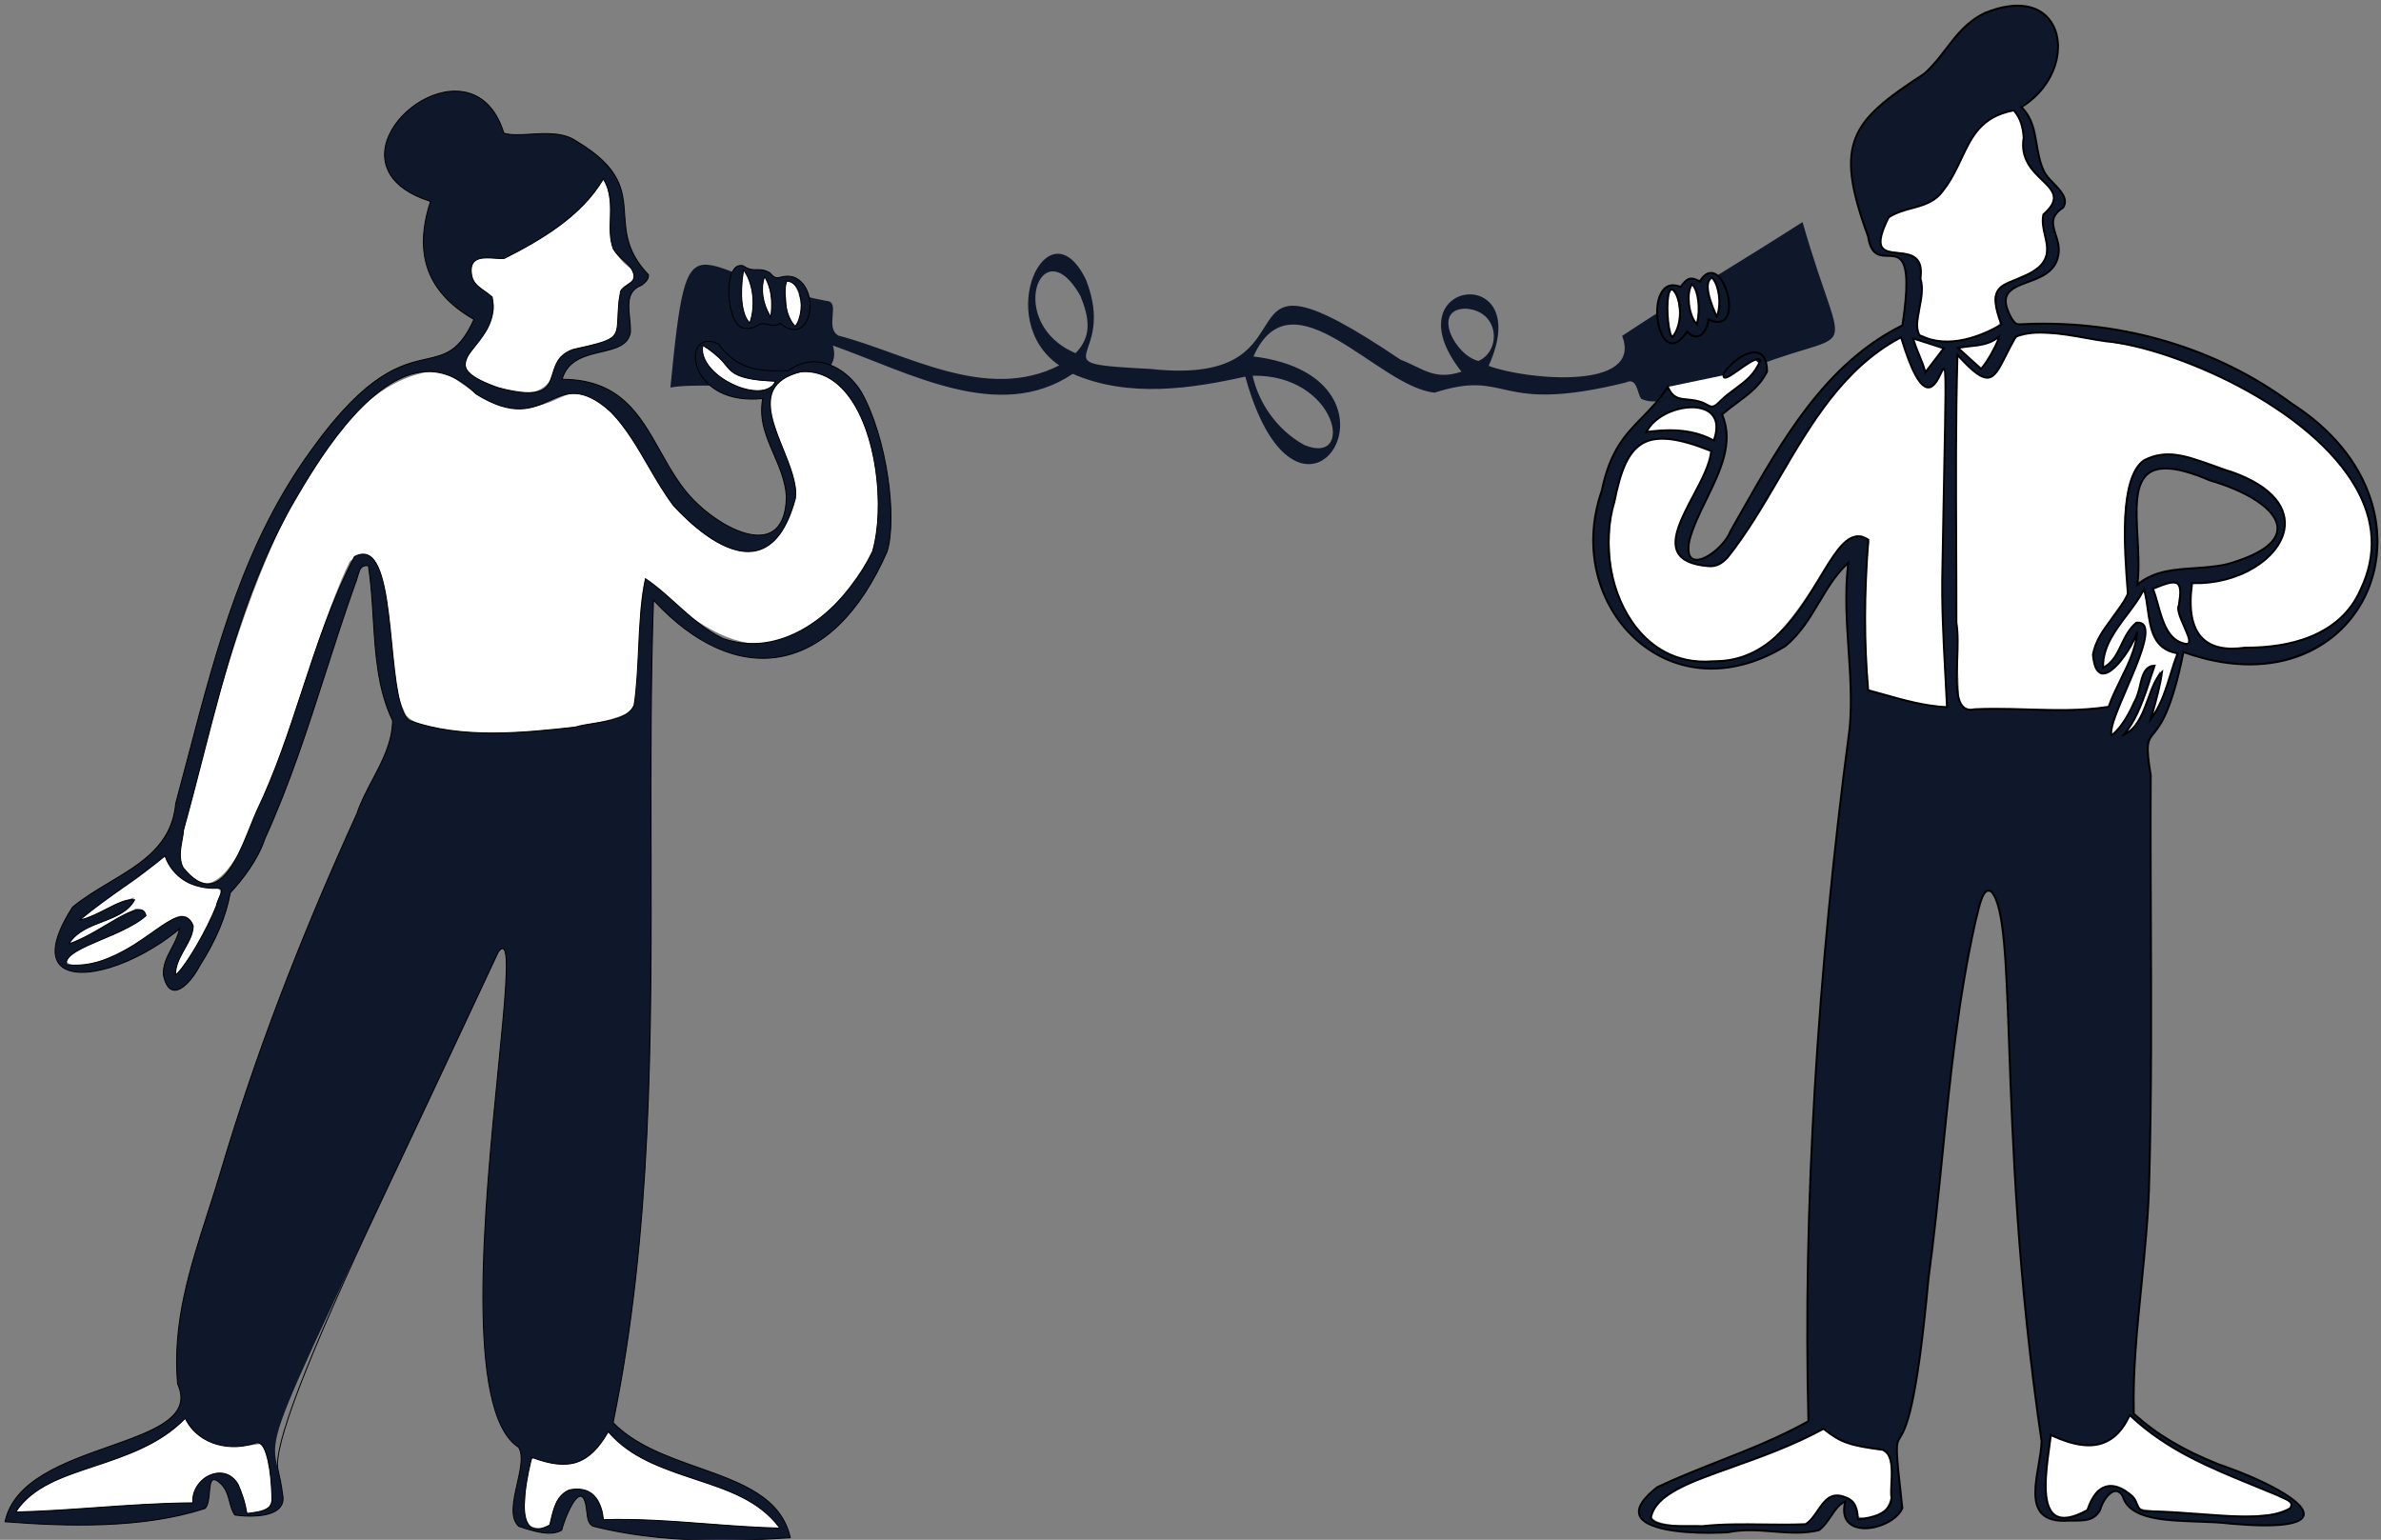 <svg clip-rule="evenodd" fill-rule="evenodd" stroke-linejoin="round" stroke-miterlimit="2" viewBox="0 0 2893 1871" xmlns="http://www.w3.org/2000/svg" xmlns:xlink="http://www.w3.org/1999/xlink"><rect x="0" y="0" width="2893" height="1871" fill="#808080" stroke="none"/><clipPath id="a"><path clip-rule="evenodd" d="m-100.161-165.873h3165.97v2402.24h-3165.97z"/></clipPath><g transform="matrix(.914 0 0 .779 91.508 129.163)"><path d="m-100.161-165.873h3165.97v2402.24h-3165.97z" fill="none"/><g clip-path="url(#a)" fill-rule="nonzero"><path d="m590.296 136.479c172.39 21.264 47.218 221.728-8.249 20.466-53.455 11.979-117.857 22.149-174.693-2.811-74.477 50.255-164.618-.863-242.776-28.732 16.161 57.3-127.029 34.655-164.577 42.685 18.44-189.297 19.24-113.943 157.934-88.049 15.226.851-2.296 26.773 12.196 35.266 68.409 17.664 149.117 68.181 223.529 30.264-67.447-46.486-11.323-165.986 27.058-87.126 32.822 83.925-53.464 84.569 65.325 90.72 184.154 20.176 50.024-146.893 253.251-9.377 22.588 8.598 34.058 21.466 61.595 12.133-73.445-93.697 76.122-112.817 27.533-5.902 36.484 13.912 156.885 25.942 135.173-30.422 60.435-40.252 121.045-75.873 182.655-115.594 45.17 158.115 61.62 98.258-70.13 155.714-32.88 6.431-68.71 35.183-93.137 23.801-4.157-4.767-3.855-22.402-15.52-16.624-134.008 33.244-116.248-14.536-193.658 10.318-57.295-5.291-144.099-125.023-183.509-36.731zm-.791 19.558c6.03 27.401 24.486 54.986 52.163 70.297 52.445 22.068 33.383-71.93-52.163-70.297zm-179.272-22.914c16.445-16.941 14.309-34.715 4.911-58.11-39.61-70.542-76.691 27.972-4.911 58.11zm394.208-45.187c-33.762.974-9.973 47.624 13.709 53.102 23.739-10.574 21.108-51.78-13.709-53.102z" fill="#0f172a" transform="matrix(1.313 0 0 1.536 791.074 180.545)"/><g transform="matrix(1.312 0 0 1.54 -94.201 -24.415)"><path d="m649.436 494.317c-12.5 40.66 1.672 134.235-21.207 137.613-60.559 23.664-216.354 27.773-223.305-3.959-21.709-40.205-6.812-192.557-55.077-151.082-50.976 103.622-110.37 397.675-168.764 310.091-7.036-16.96.374-33.735 4.032-53.42 36.257-144.748 112.634-445.479 259.186-450.283 21.693 14.291 45.145 36.364 75.472 38.577 56.334-.703 51.268-44.471 106.232 16.683 20.691 27.568 32.88 57.208 54.76 85.091 55.354 59.497 108.556 61.192 121.336-19.364-7.124-44.929-60.413-110.512 12.031-120.307 70.015 6.889 80.625 140.757 63.985 186.799-78.822 126.448-142.901 104.469-228.68 23.56z" fill="#fff"/><path d="m606.799 89.357c16.551 28.199-5.984 68.732 28.192 91.039 2.089 2.94 3.921 7.639 1.832 11.946-28.258 15.533-4.036 43.282-22.952 59.453-16.129 9.38-41.168 4.334-53.401 21.786-8.678 46.404-47.374 33.293-78.471 19.561-47.824-16.937 40.748-62.612 5.379-89.334-6.186-3.009-12.892-9.421-14.615-19.025-.335-23.276 18.899-13.093 33.777-14.877 38.093-19.529 77.063-41.712 100.26-80.548zm4.99 1268.853c50.809 55.95 141.599 46.57 173.897 97.72-59.15-1.33-117.931-10.41-178.875-8.52 1.17-23.84-28.771-44.23-45.429-20.97-7.299 6.54-3.022 27.35-14.051 30.38-7.96-1.28-20.138-1.03-21.531-13.23 3.791-15.09.088-69.09 16.462-57.12 34.387 12.58 51.105 1.73 69.528-28.25zm-428.601-13.52c13.465 29.53 48.566 30.93 78.144 25.6 5.723 14.3 16.172 56.17 4.94 65.94-5.7 1.83-21.971 11.11-21.748-1.42-3.429-10.81-4.994-26.54-18.028-33.08-19.733-6.49-35.176 7.54-35.544 28.59-57.434.09-120.019 7.96-179.493 9.29 39.424-53.66 126.314-44.02 171.73-94.92zm-117.748-480.701c11.614-24.388 59.208-19.476 65.835-46.962-17.75 6.795-33.153 16.038-54.849 22.843 21.506-21.134 53.162-34.403 76.433-57.432 5.633-5.184 8.286-14.538 12.828-.472 25.673 45.905 66.338 6.301 49.035 43.745-9.474 24.124-29.991 59.994-41.441 70.139-1.82-16.837 18.765-32.178 17.264-52.399-12.318-20.821-30.043 6.383-45.285 13.85-22.741 12.812-69.201 39.882-82.51 24.629 7.999-17.065 45.452-22.224 62.246-34.476 8.976-3.212 28.768-18.167 8.005-19.034-21.044 13.267-44.057 25.257-67.56 35.569zm642.127-605.941c34.996 24.713 26.398 35.488 73.7 36.27-14.349 26.308-80.879-7.739-73.7-36.27zm93.606-19.382c-11.146-9.449-7.744-23.347-10.356-38.705 4.288-25.207 27.779 24.223 10.356 38.705zm-52.281-57.21c9.006 11.212 13.027 37.237 6.242 53.921-7.783-7.923-10.614-27.483-6.242-53.921zm21.365 6.857c7.491 12.922 8.105 26.751 6.265 41.011-7.025-10.288-11.193-26.315-6.265-41.011z" fill="#fff"/><path d="m368.78 481.159c-10.502-1.42-9.239 8.849-13.716 19.049-30.339 84.818-52.873 173.299-91.227 257.43-6.554 19.998-21.21 39.829-35.012 54.791-5.074 27.254-16.052 50.26-31.073 74.054-9.501 18.115-30.228 40.189-36.729 9.111-.832-17.573 12.197-28.238 16.437-46.598-66.597 55.229-167.009 69.294-108.441-22.057 39.887-32.928 99.2-45.881 104.522-104.987 34.071-125.576 59.634-251.396 137.988-358.643 98.924-137.538 130.24-56.439 164.215-131.624-48.923-27.781-61.009-68.222-44.029-119.502-125.844-40.104 39.322-181.52 74.251-69.201 17.166 5.92 52.285-6.869 73.68 8.308 80.744 48.021 23.35 83.485 72.865 135.23.258 4.065-1.796 6.545-6.891 10.558-19.794 7.459-11.011 27.975-11.338 47.447-4.584 28.877-58.699 10.405-69.287 47.818 86.563.263 89.346 78.686 134.266 123.382 32.765 32.489 91.675 59.803 93.04-4.415-2.203-36.407-31.035-62.191-23.96-99.49-78.587 7.905-83.199-72.799-45.102-55.474 19.165 26.368 41.266 28.145 71.065 27.31 26.051-19.828 57.825-4.511 73.854 21.57 25.525 45.328 36.823 126.602 26.164 161.516-55.432 126.513-152.078 140.9-236.696 49.246-9.559 276.551 15.155 560.352-40.916 833.092 52.822 54.09 163.367 44.9 179.541 116.56-64.484 4.28-133.466 5.01-200.112-11.69-4.442-2.91-5.198-6.62-6.101-14.93-3.632-36.72-21.009 1.64-25.453 19.03-11.789 6.77-29.756.52-43.364-3.9-17.528-15.71 10.84-62.34-.269-80.13-87.352-55.77 15.839-548.99-20.469-501.894-265.648 568.334-228.999 466.124-218.571 550.294 4.418 22.68-31.194 22.99-48.581 20.17-6.526-9.48-4.553-23.72-15.228-32.65-14.837-12.9-6.826 17.85-14.824 26.04-62.652 20.55-137.646 18.53-202.669 13.49 17.971-84.27 205.642-72.36 174.822-139.74-6.61-75.73 22.145-142.62 43.421-214.01 37.634-126.642 84.031-244.183 138.228-363.406 11.116-32.643 35.609-59.343 36.211-94.309-22.838-47.286-16.363-103.866-24.511-156.844zm280.656 13.158c25.883 17.079 47.294 45.432 78.276 60.468 65.282 23.096 125.477-33.167 151.854-88.054 17.122-58.872-3.148-187.294-73.017-181.987-68.884 18.125.246 86.318-5.165 128.381-23.834 88.664-83.11 50.594-123.574 7.028-23.238-31.088-36.236-65.978-62.896-94.575-59.886-53.233-62.035 28.516-137.133-18.405-73.482-73.64-150.651 51.381-183.193 106.9-60.525 103.883-81.117 220.14-113.159 334.79-.385 10.024-6.852 26.162-.353 38.115 39.783 49.542 60.333-25.562 74.327-56.874 40.586-84.217 55.543-174.054 99.195-258.074 47.128-25.651 29.222 147.968 55.839 165.975 51.57 18.636 112.966 12.654 167.782 6.65 18.617-5.781 50.382-3.961 59.781-21.734 6.276-44.033 2.781-84.036 11.437-128.604zm-42.637-404.96c-21.615 37.084-61.887 61.177-100.259 80.543-11.823 1.33-38.468-7.874-32.843 18.507 2.352 9.899 12.8 13.563 20.486 20.629 10.559 52.832-70.499 64.471 5.435 91.685 78.054 20.722 38.555-25.421 76.68-38.629 58.625-12.843 39.721-11.502 47.975-58.89 3.488-7.01 14.485-7.245 13.617-16.424-2.605-11.875-13.87-14.611-20.928-26.399-8.622-22.299 4.173-47.876-10.162-71.022zm4.99 1268.853c-19.67 34.57-41.503 39.69-77.553 26-5.012 20.76-20.905 89.68 18.234 68.61 3.239-12.21 5.271-29.89 20.253-35.66 21.503-4.11 31.837 8.69 34.085 30.25 57.967-2.02 118.603 7.1 178.877 8.52-40.256-55.02-128.558-44.09-173.897-97.72zm-428.601-13.52c-53.147 54.1-140.781 45.46-171.73 94.92 59.282-1.4 118.661-8.9 179.491-9.29-2.368-23.88 31.028-43.33 45.683-18.87 3.517 8.2 7.395 18.15 8.887 29.8 6.617-1.46 23.084-1.34 25.537-11.69-.023-13.24-2.011-63.15-16.249-60.06-24.574 9.02-57.913 3.01-71.62-24.81zm-117.748-480.701c28.286-7.809 74.233-49.709 77.94-28.263-24.027 21.383-84.911 32.965-80.427 49.555 66.986 7.75 113.88-76.189 128.36-39.144-.756 17.451-18.06 30.316-18.031 49.713 10.836-9.226 32.126-46.352 41.441-70.139 1.369-8.371 10.404-18.474.897-17.855-23.204 1.035-45.392-10.378-52.919-32.79-22.822 19.338-59.319 42.302-86.274 64.804 17.272-2.543 41.599-22.834 55.456-20.259-12.715 23.672-51.653 20.246-66.443 44.379zm642.127-605.941c-6.076 30.731 62.349 62.295 73.7 36.27-61.463-2.824-38.316-17.056-73.7-36.27z" fill="#0f172a"/><path d="m725.801 1468.78c-41.758 0-86.008-3.38-129.786-14.35l-.153-.06c-4.566-2.99-5.397-6.77-6.323-15.3-1.193-12.07-3.746-14.77-5.678-14.92-.064 0-.127-.01-.191-.01-6.149 0-15.501 21.9-18.603 34.03l-.052.21-.184.1c-11.55 6.63-28.575 1.09-42.257-3.36l-1.69-.6c-9.707-8.7-5.693-26.49-1.813-43.7 3.299-14.62 6.415-28.44 1.513-36.44-55.308-35.55-34.526-244.73-20.776-383.182 6.605-66.507 11.823-119.038 5.228-121.656-.969-.381-2.389.604-4.125 2.844-49.905 106.767-88.71 188.954-119.888 254.994-74.159 157.06-108.614 246.86-103.366 269.38 1.502 6.45 3.371 14.47 4.749 25.59 1.075 5.52-.123 10.13-3.567 13.69-9.56 9.86-34.001 8.92-45.59 7.05l-.211-.04-.121-.17c-2.723-3.97-3.959-8.61-5.267-13.53-1.814-6.81-3.69-13.86-9.87-19.03-2.806-2.44-4.908-3.4-6.26-2.86-2.338.95-2.821 6.33-3.334 12.03-.566 6.29-1.208 13.42-4.552 16.84l-.085.09-.116.04c-63.896 20.95-141.978 18.23-202.864 13.5l-.569-.04.119-.56c9.035-42.36 60.493-60.51 105.895-76.52 32.358-11.41 62.922-22.19 70.486-40.01 2.897-6.83 2.399-14.32-1.524-22.89l-.043-.17c-5.366-61.49 12.221-116.16 30.84-174.03 4.214-13.1 8.572-26.65 12.6-40.16 34.745-116.921 78.676-232.418 138.253-363.475 4.095-12.033 10.099-23.422 15.903-34.437 10.208-19.365 19.85-37.66 20.261-59.555-15.256-31.658-17.475-68.157-19.621-103.459-1.065-17.505-2.166-35.602-4.824-53.046-6.835-.764-8.118 3.744-10.031 10.507-.722 2.55-1.539 5.441-2.791 8.293-10.386 29.038-20.045 59.091-29.386 88.155-18.007 56.029-36.627 113.966-61.844 169.281-7.062 21.559-22.912 41.695-35.002 54.816-4.558 24.37-14.158 47.228-31.115 74.088-6.713 12.804-17.981 26.062-26.832 24.828-5.117-.713-8.754-6.056-10.809-15.881-.496-10.35 3.676-18.266 8.094-26.647 3.021-5.734 6.141-11.651 7.986-18.709-43.935 35.922-100.535 53.476-119.347 36.833-7.993-7.071-12.517-23.309 11.331-60.504l.103-.116c11.481-9.478 24.7-17.384 37.484-25.031 32.443-19.404 63.087-37.733 66.857-79.616 4.424-16.335 8.757-32.843 12.947-48.807 29.244-111.411 56.865-216.642 125.135-310.086 56.138-78.051 90.786-85.882 116.084-91.601 19.336-4.371 33.329-7.532 47.891-39.52-23.798-13.604-39.459-30.754-46.556-50.982-6.824-19.451-5.971-42.463 2.538-68.406-43.494-14.031-47.634-38.599-46.216-52.026 2.996-28.389 34.577-57.084 66.257-60.205 15.224-1.497 42.605 2.016 55.244 42.315 6.656 2.206 16.187 1.636 26.269 1.033 16.023-.958 34.186-2.043 47.299 7.259 45.791 27.231 47.337 50.392 48.974 74.912 1.247 18.676 2.536 37.989 23.963 60.381l.126.132.012.182c.278 4.376-2.062 7.028-7.08 10.982l-.133.075c-14.524 5.474-13.299 17.979-11.88 32.46.465 4.753.946 9.668.865 14.528-2.22 14.018-15.786 17.199-30.149 20.567-15.596 3.657-33.251 7.798-38.972 26.746 58.329.444 78.283 35.907 99.4 73.443 9.866 17.535 20.067 35.667 34.553 50.081 22.332 22.144 55.183 40.418 74.751 32.506 11.149-4.507 17.016-16.813 17.436-36.577-.947-15.635-6.933-29.498-12.721-42.904-7.772-18.002-15.119-35.014-11.352-56.013-3.59.341-6.998.5-10.224.5-37.549.002-51.04-21.539-54.457-28.646-5.051-10.507-4.697-21.394.881-27.093 4.426-4.52 11.356-4.965 19.517-1.253l.12.055.077.106c19.196 26.41 41.325 27.918 70.487 27.108 10.157-7.681 21.905-10.549 33.99-8.291 15.539 2.901 30.666 14.151 40.464 30.094 26.423 46.923 36.496 128.249 26.217 161.924-27.452 62.664-65.468 99.703-109.958 107.17-20.681 3.469-42.1.324-63.664-9.352-21.522-9.658-42.746-25.632-63.095-47.488-2.804 81.979-2.607 166.024-2.419 247.321.45 193.168.918 392.895-38.412 584.375 22.251 22.67 54.707 34.16 86.1 45.26 43.192 15.29 83.99 29.73 93.385 71.35l.129.57-.583.04c-22.225 1.48-45.924 2.65-70.48 2.65zm-129.461-15.3c69.14 17.32 139.498 15.65 199.289 11.7-9.519-40.65-49.886-54.94-92.611-70.06-31.587-11.18-64.249-22.74-86.667-45.69l-.186-.19.053-.26c39.36-191.46 38.896-391.238 38.445-584.439-.189-81.705-.387-166.192 2.461-248.571l.042-1.215.825.894c41.148 44.569 84.958 64.426 126.685 57.423 44.141-7.408 81.896-44.246 109.187-106.53 10.204-33.437.158-114.365-26.142-161.071-9.644-15.689-24.521-26.768-39.786-29.618-11.854-2.214-23.375.624-33.33 8.201l-.128.098-.161.004c-29.499.825-51.905-.658-71.405-27.408-7.698-3.467-14.183-3.079-18.269 1.097-5.285 5.398-5.563 15.831-.694 25.959 3.657 7.606 19.101 32.07 64.342 27.519l.666-.067-.125.658c-3.983 20.999 3.375 38.042 11.166 56.085 5.822 13.486 11.843 27.43 12.802 43.281-.429 20.241-6.505 32.852-18.06 37.523-19.973 8.08-53.268-10.35-75.83-32.723-14.585-14.512-24.821-32.706-34.72-50.3-21.052-37.417-40.936-72.76-99.197-72.937l-.658-.002.179-.634c5.677-20.056 23.854-24.319 39.891-28.08 14.636-3.433 27.275-6.396 29.384-19.68.075-4.733-.403-9.619-.867-14.345-1.396-14.248-2.715-27.706 12.45-33.465 4.721-3.725 6.826-6.074 6.65-9.905-21.556-22.598-22.854-42.054-24.109-60.872-1.619-24.25-3.148-47.156-48.521-74.141-12.858-9.12-30.834-8.044-46.694-7.098-10.306.615-20.039 1.197-26.893-1.167l-.239-.083-.075-.242c-12.395-39.848-39.32-43.329-54.269-41.859-31.256 3.079-62.409 31.35-65.361 59.314-2.401 22.747 13.938 40.902 46.007 51.122l.481.154-.159.48c-17.637 53.263-3.31 92.158 43.801 118.91l.396.225-.188.415c-14.834 32.828-29.068 36.045-48.77 40.499-25.143 5.683-59.576 13.466-115.495 91.212-68.159 93.294-95.758 198.437-124.977 309.753-4.191 15.966-8.524 32.476-12.935 48.729-3.801 42.304-34.657 60.759-67.325 80.298-12.729 7.613-25.891 15.486-37.3 24.894-18.538 28.936-22.503 49.387-11.468 59.149 8.811 7.795 27.127 8.059 50.252.726 23.143-7.34 48.277-21.387 68.958-38.538l1.14-.945-.333 1.443c-1.81 7.834-5.178 14.226-8.436 20.407-4.352 8.257-8.462 16.057-7.989 26.055 1.95 9.29 5.304 14.369 9.958 15.017 7.979 1.108 19.043-11.399 25.829-24.337 16.939-26.835 26.501-49.621 31.024-73.913l.026-.142.098-.106c9.852-10.681 27.487-31.977 34.903-54.608 25.213-55.313 43.824-113.222 61.823-169.224 9.343-29.071 19.004-59.133 29.408-88.219 1.237-2.821 2.045-5.676 2.757-8.196 1.938-6.853 3.46-12.269 11.498-11.18l.37.05.057.37c2.708 17.605 3.817 35.858 4.892 53.511 2.144 35.244 4.359 71.688 19.575 103.192l.052.107-.002.119c-.382 22.187-10.095 40.614-20.378 60.123-5.787 10.98-11.771 22.334-15.859 34.338-59.576 131.06-103.491 246.515-138.223 363.386-4.031 13.53-8.391 27.08-12.606 40.19-18.578 57.75-36.127 112.3-30.804 173.55 4.014 8.81 4.504 16.54 1.5 23.62-7.736 18.23-37.088 28.58-71.075 40.56-44.951 15.85-95.874 33.81-105.126 75.23 60.673 4.68 138.276 7.33 201.783-13.46 3.023-3.21 3.642-10.09 4.188-16.15.564-6.28 1.052-11.69 3.957-12.86 1.774-.72 4.09.24 7.282 3.02 6.415 5.36 8.332 12.57 10.187 19.54 1.266 4.75 2.463 9.25 5.005 13.03 11.492 1.83 35.284 2.73 44.499-6.79 3.204-3.3 4.313-7.62 3.299-12.83-1.377-11.11-3.239-19.1-4.735-25.52-5.301-22.75 29.178-112.76 103.436-270.04 31.184-66.05 69.992-148.245 119.909-255.038l.058-.093c2.113-2.741 3.855-3.787 5.318-3.207 6.973 2.768 3.217 43.971-4.601 122.685-13.733 138.283-34.488 347.253 20.416 382.303l.154.16c5.204 8.33 2.032 22.39-1.326 37.28-3.808 16.88-7.743 34.33 1.427 42.67l1.41.45c13.42 4.37 30.102 9.8 41.267 3.56 3.228-12.47 12.789-35.07 19.786-34.57 3.412.26 5.569 5.43 6.597 15.81.902 8.33 1.642 11.76 5.807 14.52zm-56.505 3.79c-2.665 0-4.949-.73-6.842-2.19-9.167-7.07-8.912-30.95.756-70.98l.134-.56.53.2c37.327 14.18 58.182 7.19 76.941-25.77l.354-.62.462.54c22.145 26.19 54.985 37.06 86.745 47.56 32.726 10.83 66.565 22.02 87.173 50.19l.6.82-1.015-.03c-24.841-.58-50.076-2.5-74.481-4.36-34.564-2.63-70.312-5.35-104.366-4.16l-.467.02-.048-.46c-1.312-12.58-5.278-21.41-11.792-26.25-5.477-4.07-12.779-5.27-21.703-3.56-12.598 4.85-15.904 18.79-18.561 30-.441 1.86-.857 3.61-1.303 5.29l-.056.21-.19.1c-4.962 2.67-9.265 4.01-12.872 4.01zm-5.246-72.39c-9.438 39.28-9.771 62.63-.985 69.41 4.082 3.14 10.284 2.54 18.438-1.81.421-1.6.819-3.28 1.24-5.06 2.711-11.43 6.086-25.65 19.261-30.73 9.295-1.78 16.863-.52 22.573 3.72 6.666 4.96 10.749 13.86 12.14 26.48 33.984-1.15 69.579 1.56 104.013 4.18 24.057 1.83 48.922 3.72 73.406 4.34-20.446-27.3-52.332-37.85-86.072-49.01-31.672-10.48-64.415-21.31-86.733-47.32-18.887 32.82-39.934 39.84-77.28 25.8zm-289.497 56.98-.069-.54c-1.45-11.33-5.111-20.96-8.852-29.67-5.666-9.46-15.119-13.13-25.262-9.78-10.457 3.46-20.833 14.59-19.463 28.4l.055.55h-.549c-32.969.21-65.957 2.54-97.859 4.8-26.782 1.89-54.476 3.85-81.623 4.49l-.928.02.492-.78c15.851-25.33 46.803-35.63 79.573-46.52 32.554-10.82 66.216-22.02 92.224-48.49l.493-.5.312.63c13.718 27.84 46.817 33.43 70.999 24.56 1.971-.44 3.768.02 5.394 1.33 11.31 9.1 11.524 57.16 11.528 59.2l-.014.11c-2.064 8.71-13.613 10.29-21.256 11.33-1.834.25-3.417.46-4.661.74zm-26.906-42.21c7.618 0 14.372 4.02 18.874 11.54 3.74 8.71 7.373 18.25 8.885 29.46 1.185-.23 2.602-.42 4.208-.64 7.794-1.06 18.461-2.52 20.404-10.51-.036-17.15-2.411-51.32-11.155-58.36-1.398-1.13-2.865-1.5-4.489-1.15-24.343 8.93-57.699 3.37-71.859-24.45-26.106 26.29-59.667 37.45-92.13 48.24-32.251 10.72-62.731 20.85-78.54 45.31 26.824-.67 54.178-2.6 80.639-4.47 31.743-2.24 64.562-4.56 97.382-4.8-1.101-14.07 9.504-25.36 20.192-28.9 2.588-.85 5.135-1.27 7.59-1.27zm-45.403-502.72-.002-1.08c-.016-10.286 4.775-18.75 9.409-26.935 4.233-7.479 8.233-14.544 8.618-22.695-1.914-4.848-4.436-7.684-7.705-8.668-7.723-2.325-19.118 5.702-33.551 15.862-21.825 15.364-51.718 36.404-86.658 32.363l-.337-.039-.088-.327c-2.639-9.76 15.56-17.514 36.631-26.492 15.601-6.647 33.27-14.176 43.736-23.38-.474-2.43-1.529-3.993-3.222-4.772-6.497-2.991-21.386 5.865-37.154 15.236-12.798 7.606-26.03 15.471-36.889 18.468l-1.222.337.662-1.081c7.449-12.154 20.979-17.411 34.062-22.496 13.167-5.117 25.617-9.955 32.025-21.238-7.445-.954-17.75 4.326-28.635 9.906-8.932 4.58-18.168 9.315-25.966 10.464l-1.756.259 1.362-1.137c13.717-11.451 29.867-22.996 45.485-34.161 15.213-10.875 29.582-21.146 40.786-30.641l.563-.477.234.699c6.993 20.821 27.57 33.554 52.423 32.45 2.213-.143 3.626.274 4.329 1.276 1.269 1.81-.152 5.051-1.797 8.804-1.156 2.639-2.468 5.631-2.913 8.354l-.027.102c-9.047 23.101-30.439 60.849-41.583 70.337l-.822.7zm7.462-60.778c1.099 0 2.147.143 3.146.443 3.605 1.085 6.35 4.147 8.387 9.359l.038.099-.005.105c-.365 8.436-4.438 15.631-8.751 23.25-4.396 7.766-8.937 15.786-9.261 25.307 11.24-10.498 31.645-46.708 40.438-69.138.474-2.833 1.802-5.865 2.975-8.542 1.46-3.333 2.84-6.479 1.894-7.829-.479-.684-1.641-.971-3.455-.852-25.039 1.12-45.827-11.593-53.187-32.436-11.151 9.389-25.313 19.512-40.292 30.22-15.052 10.759-30.597 21.872-43.964 32.901 7.239-1.538 15.646-5.849 23.8-10.029 11.382-5.836 22.136-11.346 29.966-9.892l.673.125-.324.603c-6.475 12.053-19.304 17.039-32.887 22.317-12.517 4.864-25.447 9.889-32.857 20.972 10.487-3.205 23.129-10.718 35.37-17.994 16.696-9.923 31.115-18.494 38.084-15.285 2.048.943 3.339 2.889 3.84 5.782l.047.274-.208.185c-10.561 9.398-28.442 17.018-44.22 23.74-20.389 8.687-38.03 16.205-36.137 24.983 34.407 3.825 64.001-17.006 85.621-32.227 12.867-9.058 23.36-16.445 31.269-16.445zm26.045-32.215c-8.125 0-16.724-5.586-25.604-16.646-4.751-8.723-2.838-19.245-1.149-28.528.66-3.627 1.283-7.054 1.393-9.919l.019-.116c6.913-24.734 13.392-49.929 19.657-74.293 22.641-88.045 46.052-179.087 93.552-260.613 19.563-33.377 71.529-122.035 128.262-129.283 19.689-2.517 38.422 4.968 55.676 22.241 37.359 23.324 56.746 14.51 73.85 6.73 17.061-7.758 33.174-15.087 63.303 11.696 15.582 16.711 26.707 35.89 37.466 54.438 7.767 13.389 15.798 27.234 25.498 40.212 18.68 20.106 54.489 52.813 84.106 45.471 17.43-4.32 30.412-21.927 38.585-52.33 1.875-14.611-5.537-32.852-12.705-50.493-8.72-21.462-17.737-43.655-9.834-59.457 4.42-8.835 13.598-14.979 28.06-18.785 18.404-1.408 34.35 6.117 47.517 22.341 14.426 17.774 24.892 45.704 29.468 78.644 4.126 29.69 2.869 60.205-3.36 81.625-14.374 29.926-36.792 56.704-61.536 73.544-29.741 20.242-61.198 25.373-90.965 14.841-18.369-8.911-33.349-22.436-47.835-35.515-10.057-9.08-19.566-17.667-29.926-24.592-4.673 24.42-5.743 47.896-6.778 70.606-.843 18.487-1.714 37.603-4.512 57.236l-.053.163c-6.744 12.751-25.023 15.627-41.151 18.165-6.926 1.089-13.467 2.119-18.924 3.813-51.218 5.619-114.841 12.588-168.1-6.657l-.11-.056c-11.219-7.59-14.591-41.603-18.162-77.612-3.974-40.083-8.084-81.53-23.163-89.511-4.008-2.12-8.542-1.761-13.861 1.1-22.943 44.197-38.197 90.757-52.949 135.784-13.252 40.447-26.954 82.271-46.168 122.141-1.902 4.257-3.953 9.395-6.124 14.833-9.928 24.867-22.282 55.816-40.844 58.59-.858.128-1.725.192-2.595.193zm-24.364-54.997c-.118 2.924-.744 6.362-1.405 10.001-1.659 9.121-3.539 19.458.994 27.797 9.544 11.874 18.719 17.284 27.223 16.017 17.993-2.689 30.749-34.642 40.063-57.972 2.175-5.448 4.229-10.594 6.146-14.884 19.191-39.822 32.884-81.614 46.125-122.031 14.779-45.112 30.062-91.759 53.083-136.07l.07-.136.134-.073c5.617-3.056 10.644-3.453 14.941-1.178 15.554 8.231 19.69 49.951 23.69 90.296 3.542 35.715 6.886 69.452 17.677 76.848 53.028 19.141 116.496 12.188 167.497 6.602 5.433-1.696 12.009-2.731 18.972-3.826 16.638-2.618 33.841-5.324 40.382-17.568 2.781-19.555 3.65-38.617 4.49-57.053 1.047-22.975 2.13-46.732 6.938-71.488l.143-.734.624.412c10.665 7.037 20.382 15.811 30.669 25.099 14.435 13.032 29.36 26.508 47.55 35.336 9.997 3.536 20.002 5.172 29.86 5.173 50.434.004 97.2-42.791 121.325-92.994 12.849-44.204 4.498-121.763-25.953-159.283-12.949-15.955-28.624-23.353-46.575-21.989-14.078 3.713-23.047 9.688-27.33 18.25-7.701 15.397 1.229 37.377 9.866 58.633 7.217 17.761 14.679 36.126 12.757 51.063-8.287 30.847-21.513 48.692-39.323 53.107-2.972.736-6.004 1.079-9.07 1.08-28.006.001-59.041-28.577-76.043-46.881-9.77-13.066-17.815-26.936-25.596-40.35-10.731-18.499-21.828-37.628-37.299-54.225-29.611-26.318-44.71-19.45-62.191-11.5-17.342 7.886-36.994 16.825-74.841-6.822l-.089-.071c-17.036-17.072-35.498-24.474-54.884-21.996-56.244 7.186-108.029 95.536-127.524 128.796-47.43 81.404-70.823 172.379-93.447 260.357-6.262 24.35-12.736 49.531-19.646 74.257zm349.42-442.453c-7.619 0-17.87-1.57-31.856-5.283-20.63-7.392-30.73-13.922-32.791-21.186-1.963-6.917 3.623-13.915 10.092-22.017 9.479-11.874 21.271-26.647 16.934-48.708-2.323-2.118-4.921-3.947-7.434-5.716-5.869-4.132-11.412-8.036-13.08-15.056-1.498-7.026-.867-12.005 1.928-15.232 4.518-5.216 13.74-4.602 21.881-4.057 3.499.234 6.807.456 9.376.179 37.263-18.811 78.264-43.064 99.973-80.308l.419-.719.438.708c8.099 13.076 7.622 26.969 7.161 40.405-.37 10.784-.72 20.969 3.043 30.7 2.971 4.948 6.709 8.268 10.325 11.478 4.685 4.159 9.108 8.088 10.624 14.995.549 5.762-3.318 8.242-7.059 10.641-2.549 1.634-5.184 3.324-6.567 6.049-2.006 11.545-2.389 20.03-2.696 26.851-.941 20.885-1.019 22.591-45.65 32.369-14.517 5.033-17.487 14.734-20.361 24.116-3.185 10.398-6.063 19.79-24.697 19.791zm-42.181-136.604c-5.405 0-10.433.783-13.271 4.062-2.575 2.974-3.134 7.67-1.708 14.357 1.578 6.64 6.971 10.438 12.68 14.458 2.583 1.819 5.254 3.7 7.655 5.908l.12.11.032.16c4.519 22.607-7.47 37.623-17.102 49.688-6.556 8.211-11.733 14.697-9.911 21.12 1.938 6.829 12.146 13.344 32.126 20.505 47.217 12.535 50.966.31 55.301-13.847 2.81-9.172 5.993-19.568 21.046-24.784 43.939-9.629 43.995-10.862 44.923-31.453.31-6.863.695-15.405 2.724-27.05l.045-.137c1.498-3.01 4.271-4.79 6.954-6.51 3.807-2.441 7.095-4.549 6.612-9.645-1.436-6.529-5.545-10.177-10.302-14.401-3.673-3.261-7.47-6.632-10.557-11.789-3.874-9.998-3.504-20.761-3.147-31.171.448-13.041.91-26.518-6.579-39.132-21.962 37.084-62.868 61.253-100.041 80.014l-.17.051c-2.669.3-6.057.074-9.644-.166-2.551-.17-5.211-.348-7.786-.348zm273.804 134.566c-4.58 0-9.762-.855-15.355-2.605-22.29-6.974-44.127-25.738-40.537-43.893l.132-.667.597.324c13.112 7.12 18.357 13.706 22.572 18.997 7.405 9.297 12.297 15.439 50.913 17.213l.726.033-.291.666c-2.84 6.512-9.597 9.931-18.756 9.931zm-55.033-45.628c-2.813 17.401 18.377 35.312 39.976 42.069 12.478 3.906 27.444 4.284 32.588-6.107-38.386-1.84-43.377-8.104-50.904-17.554-4.306-5.406-9.177-11.521-21.659-18.409z"/><path d="m785.759 235.584c-7.512 6.294-15.844-3.676-23.962 2.826-3.788 2.28-10.227 3.722-15.553 1.033-15.196-7.346-18.224-67.091 2.247-62.066 11.341 7.931 15.318.231 27.202 7.23 8.278 10.402 9.634.376 24.197 4.32 28.427 11.493 17.578 72.662-14.131 46.656zm15.414 3.082c8.967-9.841 9.723-44.699-8.828-45.864-2.962 11.991-2.296 34.24 8.828 45.864zm-52.281-57.21c-4.372 26.438-1.541 45.998 6.242 53.921 5.509-14.637 5.072-38.159-6.242-53.921zm21.365 6.857c-4.581 11.783-1.966 28.272 6.265 41.011 1.84-14.261 1.226-28.089-6.265-41.011z" fill="#0f172a"/><path d="m800.204 242.462c-3.774 0-8.591-1.516-14.446-6.234-3.81 2.961-7.834 2.07-11.733 1.208-4.115-.911-8.001-1.77-11.915 1.364-4.169 2.515-10.724 3.8-16.091 1.089-11.381-5.501-15.826-37.826-10.015-53.97 2.624-7.287 6.984-10.409 12.605-9.027l.167.076c5.71 3.992 9.467 3.929 13.457 3.869 3.848-.063 7.829-.125 13.713 3.341l.138.119c4.454 5.598 6.716 5.04 10.466 4.112 3.106-.767 6.973-1.723 13.471.038 11.781 4.759 16.381 17.434 16.777 27.714.442 11.502-3.893 21.532-10.787 24.958-1.535.763-3.472 1.343-5.807 1.343zm-14.448-7.527.32.263c7.308 5.993 14.049 7.729 19.489 5.025 6.549-3.254 10.661-12.909 10.232-24.024-.384-9.968-4.813-22.246-16.096-26.807-6.19-1.673-9.919-.753-12.913-.013-3.836.949-6.611 1.633-11.43-4.387-5.599-3.276-9.417-3.215-13.11-3.156-3.951.062-8.035.128-13.968-3.995-6.32-1.495-9.654 3.744-11.336 8.417-5.608 15.579-1.197 47.555 9.517 52.734 5.033 2.543 11.199 1.323 15.077-1.011 4.232-3.397 8.538-2.443 12.701-1.522 3.946.873 7.672 1.696 11.197-1.258l.318-.266zm15.426 4.463-.37-.387c-11.182-11.686-11.966-34.127-8.951-46.33l.1-.405.417.026c5.837.367 10.316 4.005 12.953 10.521 4.529 11.19 2.652 29.11-3.788 36.179l-.36.396zm-8.45-46.065c-2.809 11.926-2.012 33.2 8.427 44.586 5.314-6.433 7.85-23.343 3.245-34.72-1.695-4.19-5.091-9.256-11.672-9.867zm-37.406 42.953-.549-.559c-8.236-8.384-10.621-28.703-6.379-54.353l.196-1.189.703.979c11.408 15.895 11.763 39.885 6.304 54.389zm-6.138-53.528c-3.825 24.175-1.688 43.324 5.756 51.684 4.964-14.016 4.571-36.36-5.756-51.684zm27.655 47.985-.741-1.147c-8.376-12.965-10.912-29.628-6.311-41.464l.377-.97.521.9c6.596 11.378 8.547 24.124 6.328 41.326l-.175 1.354zm-6.489-41.244c-3.847 11.113-1.545 26.214 5.844 38.367 1.854-15.803.037-27.736-5.844-38.367z"/></g><g transform="matrix(1.306 0 0 1.533 2016.54 -158.487)"><g fill="#fff"><path d="m610.583 588.51c58.336 1.769 124.31-43.153 78.824-92.088-35.677-23.157-94.223-49.119-128.054-32.636-32.405 28.975-14.119 106.818-16.975 138.574-67.294 79.606-19.033 108.952 10.376 35.698.953 19.307-15.116 38.435-21.934 59.486-4.201 5.874-2.6 16.419-11.797 18.858-24.748 1.235-51.712.43-79.144.518-29.704-4.187-71.877 11.806-68.399-14.015-5.544-116.335-3.404-229.69-1.732-346.634 50.013 55.911 34.759-3.506 66.553-21.961 33.691-.23 61.156 2.545 94.917 10.178 108.438 16.141 235.081 95.646 257.073 179.62 20.09 88.919-55.618 134.415-130.455 130.293-45.955 8.019-55.195-31.378-49.251-65.891zm-489.547-134.433c-4.163 43.139-77.622 109.351-3.286 117.133 7.319.282 12.939-1 19.909-8.768 59.71-73.824 86.953-176.065 176.706-224.064 8.65 17.546 21.324 80.504 41.072 35.028 4.241-2.284 4.241-3.715 4.249.58-3.031-.838-3.762-5.74-.009-4.296-.416 119.168-7.489 229.755 1.438 345.072-27.769-1.312-53.434-10.099-80.259-17.279-2.325-47.884-7.399-99.617 1.097-150.912-30.147-41.568-75.109 127.996-149.116 120.203-118.334 16.567-136.296-130.09-94.599-208.545 10.482-27.258 65.845-13.967 82.799-4.152zm308.086-346.576c12.127 13.405 8.775 30.188 12.182 49.31 3.852 17.672 25.942 23.784 30.097 41.703-.191 7.676-13.809 10.782-13.582 20.726 3.352 17.119 11.6 40.321-8.424 51.883-76.324 27.943-15.253 39.942-39.699 57.829-19.856 11.793-40.537 15.49-63.944 12.212-16.331-8.917-16.911-7.329-15.338-12.128 9.298 10.644 5.274 8.46-1.573 4.8 6.398-23.121 6.104-35.158 5.237-55.291 7.246-50.347-69.071-.375-29.811-64.803 18.593-7.15 42.914-8.502 55.641-28.195 23.3-34.368 23.744-69.577 69.213-78.045zm-193.682 1341.459c27.087 27.08 50.404 9.34 66.481 27.48 8.524 33.73 2.478 72.84-31.931 61.45-.464-9.95-3.141-17.59-17.017-20.68-19.792-5.29-21.639 23.18-38.753 29.61-44.649-4.96-232.635 21.1-118.389-40.92 48.84-17.68 91.994-33.69 139.61-56.94zm231.332 6.37c34.218 16.08 63.529 16.67 80.31-20.39 64.573 65.98 195.659 80.87 157.128 99.65-47.789 5.25-100.255 3.79-147.907-4.7-5.629-16.67-27.97-30.91-42.32-17.92-6.752 6.77-5.866 20.23-16.755 25.34-53.753 16.27-31.859-52.06-30.455-81.98z"/><path d="m595.904 660.01c-8.938 22.299-12.228 46.798-27.267 66.562 1.5-12.666 14.671-37.007 8.937-48.354-9.919 19.626-13.893 51.142-36.057 64.288 12.238-17.72 31.421-53.736 27.795-71.057-16.651 18.259-16.781 54.962-40.593 71.947-3.974-22.46 60.308-124.524 22.356-112.597-11.706 11.928-13.334 33.816-31.08 43.862-1.871-29.756 28.236-53.232 41.57-79.978 6.519 20.589 1.183 60.458 34.339 65.326zm-472.211-216.566c-20.977-11.467-43.556-11.907-68.546-8.707 15.512-30.477 85.221-39.959 68.546 8.707z"/><path d="m570.633 594.262c9.812-3.657 35.323-16.238 26.726 7.974-2.475 19.372 4.326 28.745 11.181 47.019-25.166 5.939-30.54-35.941-37.907-54.993zm-174.841-223.726-23.422-21.24c14.547-3.193 29.528-.946 41.814-11.702-1.458 7.182-12.451 26.589-18.392 32.941zm-69.086-31 31.044 10.108-18.671 24.469c-3.269-12.55-9.335-22.647-12.373-34.577zm-245.292-1.181c-4.933-10.18-5.735-25.195-4.622-36.897 6.719-38.002 20.271 29.754 4.622 36.897zm40.481-60.77c7.388 7.891 10.093 28.012 4.789 39.792-2.688-5.056-15.687-36.808-4.789-39.792zm-20.232 6.759c6.403 6.473 8.698 25.75 4.848 40.709-8.523-8.357-11.342-32.032-4.848-40.709zm-25.312 121.301.569-16.769 63.613-13.267-1.251-2.531 19.512-18.784 16.354 16.242-48.705 42.212z"/></g><path d="m260.579 567.932c-26.414 23.862-35.094 60.894-64.082 84.645-117.929 72.857-227.504-40.58-186.859-157.803 13.133-63.064 42.356-67.196 67.282-105.898 7.193 16.387 16.285 10.331 32.6 15.007 10.882 3.033 10.756 10.036 21.107-.816 14.602-14.413 32.437-20.151 40.382-41.193-5.257-8.397-42.31 30.991-36.81 12.744 13.049-18.81 43.629-35.036 43.722-1.388-9.809 20.154-28.878 28.954-45.76 43.72 18.364 42.832-22.563 86.556-33.318 128.275-7.584 38.918 33.819 11.36 41.833-9.44 45.981-80.411 90.574-167.632 175.071-209.512 17.577-115.674-27.657-41.392-34.911-90.431-35.186-95.935-17.468-117.156 57.207-165.668 23.01-20.518 31.933-47.284 61.592-61.727 82.768-34.01 98.732 57.319 37.212 95.732 18.426 18.49 12.071 42.523 23.045 65.592 5.539 11.658 27.92 23.427 19.374 36.646-22.33 14.563-.285 28.74-5.052 49.43-7.653 36.994-73.463 17.555-47.139 63.735 3.677 5.256 3.935 6.265 14.317 5.338 96.017-3.869 192.404 22.945 270.401 80.809 167.512 107.158 74.341 319.412-110 252.903-23.726 117.454-44.363 59.462-33.318 125.24-.815 135.357 2.225 271.588-1.434 408.548-1.46 80.92-17.896 165.09-15.791 241.27 25.664 23.15 53.451 38.26 85.872 51.27 85.161 29.09 138.005 71.47 12.774 60.51-38.953-5.02-100.107 3.51-109.641-27.37-7.071-13.7-19.478-.41-23.482 13.79-6.695 11.37-16.744 10.46-31.03 10.48-53.819 4.14-29.263-48.51-28.327-80.57-46.178-313.56-23.277-528.294-51.014-559.221-9.29-6.888-13.101 18.572-16.451 30.794-27.167 121.937-30.974 239.957-47.765 363.267-23.066 250.98-41.869 95.73-26.553 233.19-10.141 22.53-68.145 33.81-58.085-6.86-11.489 4.7-15.459 20.91-26.867 29.17-29.883 7.42-60.874-4.46-92.4 2.1-37.499 2.4-130.142-.46-72.135-45.84 51.389-24.26 103.968-39.24 153.922-67.14-5.892-224.31 11.169-473.332 41.935-704.716 5.276-56.425-8.275-110.48-1.421-168.609zm350.004 20.578c-6.288 44.182 6.83 72.535 53.897 65.709 46.905.24 97.795-12.716 117.971-59.892 63.723-134.494-167.755-243.776-260.068-251.935-29.108-4.075-66.286-14.711-91.255-4.598-22.437 38.973-20.748 61.242-59.382 18.477-2.622 89.85-.961 180.921-1.1 272.438 5.603 33.609-10.788 94.895 18.932 88.164 46.455-2.151 90.329 4.628 136.1-2.541 8.451-24.756 26.995-49.25 29.075-76.275-4.848 17.082-40.515 70.695-45.086 23.48 4.164-24.382 24.865-38.955 35.565-62.173-3.145-40.9-9.53-116.994 16.115-135.577 29.785-15.994 58.418 2.938 89.186 11.521 104.984 37.052 39.739 116.159-39.951 113.2zm-489.547-134.433c-69.067-27.677-86.247-8.958-98.454 51.413-21.62 71.925 17.162 169.744 100.57 162.551 100.519 1.355 114.96-151.957 157.871-123.625-4.006 51.261-4.71 100.694-.167 153.067 26.825 7.179 52.49 15.966 80.259 17.279-2.113-46.667-5.915-93.663-4.643-142.588 6.631-383.197 6.667-71.648-42.107-233.796-87.937 46.282-118.132 150.771-176.698 224.066-5.186 5.558-10.982 9.761-19.915 8.766-74.822-6.581.465-77.3 3.284-117.133zm308.086-346.576c-48.798 9.255-46.738 49.058-71.617 81.062-14.053 20.085-36.375 15.409-55.815 27.762-31.756 63.13 39.182 12.235 32.386 62.218 6.006 20.013-8.917 43.472-1.045 57.689 26.574 13.73 58.549 3.782 83.517-10.768-19.266-50.098 10.983-36.365 38.146-58.37 18.214-17.097.415-34.058 4.522-53.639 34.914-30.396-27.69-33.406-20.036-78.185-.779-9.842-2.51-18.879-10.059-27.769zm-193.682 1341.459c-80.709 43.85-168.727 51.45-175.788 90.7 5.606 11.24 38.44 7.5 52.124 8.41 35.397-3.85 69.204-.47 105.317-2.02 13.888-8.12 17.888-36.18 39.771-27.68 10.562 3.49 12.955 10.9 13.582 22.83 11.95-1.56 32.222-4.23 34.288-21.34-2.491-12.04 5.712-42.22-8.613-49.43-35.388-4.63-43.264-7.73-60.682-21.47zm231.332 6.37c-4.228 35.96-20.109 108.08 37.265 76.38 8.617-26.26 24.92-32.31 45.626-14.19 7.458 7.41 2.6 15.98 17.329 15.34 62.106 1.37 115.994 13.14 143.453-3.03 4.23-7.51-2.754-7.97-12.863-13.21-54.128-22.71-107.289-40.5-150.5-81.68-17.256 38.37-47.568 35.54-80.31 20.39zm88.058-865.227c25.521-21.31 58.753-13.35 91.451-20.861 92.383-26.184 43.192-67.895-17.381-85.156-104.967-45.288-66.147 45.237-74.07 106.017zm41.074 69.907c-33.524-5.731-26.902-41.355-34.339-65.326-12.234 25.515-42.672 48.194-41.57 79.978 18.087-9.341 17.22-31.533 33.723-45.801 33.083-3.969-31.754 99.256-24.999 114.536 9.686-7.368 17.711-21.809 23.258-34.261 7.691-10.776 4.24-35.911 20.393-36.583-8.022 22.553-14.51 49.984-30.853 69.953 22.774-10.216 23.442-49.346 38.402-63.471-1.755 13.977-6.976 32.467-11.282 47.536 15.039-19.764 18.329-44.263 27.267-66.562zm-472.211-216.566c17.419-47.486-52.987-39.83-68.546-8.707 24.99-3.2 47.569-2.76 68.546 8.707zm446.94 150.818c7.678 17.915 9.278 52.068 33.53 56.09 12.05.994-11.742-30.149-7.119-39.12 5.48-29.665-4.208-25.794-26.411-16.969zm-174.841-223.726c5.941-6.353 16.934-25.759 18.392-32.941-12.286 10.755-27.267 8.508-41.814 11.702l23.422 21.24zm-69.086-31c3.037 11.93 9.104 22.027 12.373 34.577l18.671-24.469z" fill="#0f172a"/><path d="m118.656 1555.83c-29.042 0-65.802-3.8-71.382-18.45-3.017-7.92 3.125-17.94 18.253-29.77l.189-.12c21.169-9.99 42.85-18.53 63.817-26.8 29.662-11.68 60.327-23.77 89.516-40.01-5.544-212.59 8.964-456.117 41.959-704.271 2.514-26.891.692-53.842-1.068-79.906-1.879-27.812-3.819-56.544-.657-85.999-11.373 10.908-19.261 24.121-27.585 38.066-9.452 15.835-19.227 32.21-34.567 44.779l-.108.077c-51.22 31.644-106.552 30.703-148.013-2.522-20.759-16.636-36.313-40.579-43.796-67.417-7.982-28.63-6.787-59.396 3.458-88.981 8.72-41.813 24.574-57.984 41.358-75.106 8.657-8.831 17.609-17.962 26.049-31.066l1.008-1.565.749 1.705c4.749 10.82 10.277 11.362 18.645 12.182 3.853.377 8.219.805 13.314 2.266 3.357.936 5.703 2.239 7.588 3.287 4.216 2.342 5.794 3.221 12.521-3.831 4.87-4.808 10.072-8.648 15.104-12.362 10.067-7.432 19.584-14.456 24.858-27.956-.204-.169-.448-.281-.709-.325-3.435-.685-11.971 5.339-18.826 10.187-9.007 6.368-14.223 9.879-16.657 8.128-1.588-1.144-1.007-3.812-.432-5.719l.045-.151.091-.13c8.785-12.665 25.254-24.025 35.791-20.744 4.428 1.378 9.714 5.954 9.752 19.923v.232l-.101.208c-7.032 14.449-18.625 23.057-30.898 32.17-4.816 3.576-9.789 7.269-14.557 11.392 11.947 28.834-2.378 58.089-16.237 86.385-6.772 13.828-13.775 28.127-17.315 41.86-1.413 7.258-1.855 16.34 4.131 18.063 9.441 2.72 30.198-13.569 35.8-28.111l.065-.137c3.413-5.978 6.816-11.962 10.207-17.952 42.578-75.095 86.595-152.737 164.82-191.727 5.565-36.833 5.234-57.478-1.037-64.946-3.281-3.907-7.963-4.014-12.919-4.128-8.449-.194-18.022-.414-21.019-20.444-18.261-49.816-21.779-78.209-12.547-101.238 9.124-22.759 30.775-39.912 70.121-65.476 8.755-7.819 15.54-16.661 22.102-25.211 10.903-14.208 21.201-27.628 39.661-36.617 33.182-13.637 59.716-8.588 71.035 13.477 11.746 22.896 2.854 61.054-31.811 83.34 10.441 11.027 12.587 23.741 14.854 37.182 1.542 9.135 3.136 18.582 7.519 27.795 1.819 3.83 5.534 7.68 9.468 11.757 7.454 7.727 15.904 16.485 9.842 25.861l-.115.179-.179.116c-12.9 8.413-10.357 16.377-7.138 26.459 2.087 6.537 4.453 13.945 2.515 22.358-3.466 16.755-18.413 22.266-31.601 27.127-9.456 3.486-18.387 6.778-20.93 13.751-1.926 5.278-.196 12.52 5.286 22.137l.364.516c3.184 4.572 3.593 5.161 12.994 4.321 99.028-3.987 195.295 24.775 271.086 81.002 40.367 25.821 68.322 59.579 80.785 97.586 11.215 34.201 9.114 69.838-5.913 100.347-14.139 28.705-38.818 50.504-69.492 61.383-33.809 11.99-73.632 10.505-115.227-4.279-12.124 59.496-23.412 73.521-30.173 81.921-6.146 7.637-8.217 10.209-2.909 41.823l.014.172c-.297 49.384-.077 99.773.136 148.502.371 85.085.755 173.065-1.569 260.075-.661 36.62-4.431 74.33-8.075 110.8-4.545 45.48-8.839 88.45-7.729 129.98 23.057 20.73 49.372 36.4 85.256 50.79 44.366 15.16 90.744 38.24 87.614 53.05-2.2 10.41-27.537 13.57-75.3 9.39-10.04-1.29-21.314-1.68-33.25-2.09-34.359-1.17-69.887-2.38-77.232-25.89-1.908-3.66-4.245-5.38-6.959-5.11-5.299.54-11.863 8.97-14.632 18.79l-.102.23c-6.509 11.06-15.924 11.02-28.91 10.98-.974-.01-1.964-.01-2.979-.01-13.816 1.07-23.39-1.49-29.165-7.83-9.905-10.87-6.514-30.69-3.233-49.86 1.465-8.56 2.85-16.65 3.068-23.82-24.662-167.5-29.547-304.74-33.112-404.95-2.984-83.868-4.957-139.325-17.576-153.583-1.196-.863-2.267-1.104-3.256-.742-4.506 1.645-7.556 14.51-9.781 23.904-.618 2.606-1.202 5.068-1.772 7.152-17.592 78.959-25.557 158.079-33.26 234.609-4.215 41.87-8.573 85.16-14.479 128.53-12.327 134.14-23.512 152.52-28.887 161.35-4.498 7.39-4.767 7.83 2.337 71.59l.03.27-.112.25c-6.603 14.67-32.659 25-48.919 19.38-5.86-2.02-14.909-7.93-11.507-24.85-4.984 2.79-8.514 8.02-12.228 13.52-3.579 5.31-7.28 10.79-12.625 14.66l-.157.11-.188.05c-15.391 3.82-31.362 2.55-46.806 1.33-14.905-1.19-30.316-2.41-45.632.78l-.14.02c-5.679.36-12.445.6-19.687.6zm-51.984-46.57c-14.295 11.19-20.191 20.42-17.529 27.41 6.077 15.95 56.527 18.65 89.001 16.57 15.572-3.23 31.105-1.99 46.129-.8 15.92 1.26 30.964 2.46 45.976-1.23 4.977-3.65 8.538-8.93 11.984-14.04 4.321-6.41 8.403-12.46 14.935-15.13l1.822-.74-.473 1.91c-3.151 12.74.224 21.22 9.76 24.51 15.046 5.2 40.011-4.57 46.33-18.06-7.148-64.16-6.853-64.64-2.026-72.57 5.296-8.71 16.318-26.82 28.607-160.54 5.906-43.38 10.264-86.66 14.477-128.51 7.709-76.58 15.681-155.77 33.31-234.886.573-2.098 1.152-4.543 1.767-7.131 2.589-10.925 5.523-23.307 11.041-25.321 1.673-.612 3.43-.252 5.215 1.073l.148.136c13.163 14.677 15.042 67.467 18.154 154.929 3.564 100.18 8.446 237.38 33.104 404.81l.013.09-.002.09c-.214 7.33-1.615 15.52-3.099 24.18-3.199 18.7-6.508 38.04 2.74 48.18 5.333 5.86 14.359 8.2 27.608 7.18 1.093 0 2.09 0 3.064.01 12.745.04 21.19.07 27.115-9.88 2.639-9.24 9.231-19.39 16.32-20.11 2.493-.25 6.075.63 8.978 6.25l.066.17c6.865 22.23 41.715 23.42 75.417 24.57 11.984.41 23.304.8 33.396 2.1 61.056 5.35 72.026-2.6 73.129-7.82 2.427-11.49-33.89-32.83-86.354-50.75-36.327-14.57-62.902-30.44-86.219-51.47l-.318-.29-.012-.42c-1.154-41.8 3.159-84.97 7.727-130.67 3.641-36.43 7.405-74.1 8.065-110.65 2.324-86.98 1.94-174.95 1.569-260.018-.213-48.705-.433-99.071-.137-148.437-5.438-32.42-3.224-35.169 3.339-43.322 6.689-8.311 17.886-22.221 30-82.196l.229-1.136 1.091.394c91.436 32.99 157.965-4.211 183.335-55.715 26.686-54.177 14.845-138.434-74.213-195.405-75.482-55.994-171.277-84.616-269.822-80.652-10.186.912-11.182-.029-14.765-5.174l-.411-.59c-5.841-10.237-7.615-18.026-5.477-23.891 2.86-7.843 12.214-11.292 22.116-14.942 12.699-4.682 27.093-9.988 30.339-25.678 1.82-7.9-.358-14.724-2.466-21.322-3.188-9.983-6.199-19.416 7.769-28.623 4.985-7.977-2.156-15.378-9.713-23.211-4.05-4.198-7.875-8.163-9.835-12.287-4.502-9.464-6.119-19.051-7.684-28.321-2.275-13.481-4.424-26.215-15.166-36.994l-.887-.889 1.065-.665c34.568-21.584 43.596-59.055 32.136-81.393-10.795-21.041-36.376-25.739-68.438-12.566-17.978 8.757-28.137 21.995-38.892 36.01-6.633 8.644-13.491 17.581-22.415 25.538l-.12.092c-76.676 49.812-91.117 70.957-56.814 164.485l.051.198c2.731 18.464 10.683 18.646 19.101 18.839 5.183.119 10.542.242 14.405 4.841 6.789 8.084 7.223 28.762 1.404 67.047l-.078.515-.466.231c-77.965 38.642-121.924 116.174-164.436 191.153-3.395 5.988-6.78 11.959-10.174 17.894-5.563 14.316-26.977 32.473-38.191 29.243-4.107-1.181-8.4-5.684-5.528-20.425 3.604-13.988 10.653-28.38 17.47-42.298 13.769-28.112 28.006-57.181 15.911-85.391l-.286-.668.547-.479c4.992-4.367 10.194-8.229 15.226-11.965 12.012-8.919 23.36-17.346 30.19-31.231-.071-9.96-2.955-16.109-8.346-17.788-9.513-2.96-25.228 8.06-33.462 19.844-.853 2.907-.276 3.364-.271 3.368 1.403 1.003 9.183-4.497 14.334-8.138 7.91-5.594 16.104-11.375 20.375-10.515 1.004.202 1.779.73 2.306 1.571l.263.42-.175.464c-5.439 14.404-15.305 21.686-25.749 29.396-4.975 3.673-10.119 7.47-14.866 12.155-7.438 7.8-10.091 6.859-14.917 4.178-1.793-.997-4.024-2.236-7.161-3.11-4.928-1.413-9.198-1.831-12.966-2.2-8.319-.815-14.441-1.415-19.513-11.715-8.256 12.47-16.922 21.31-25.313 29.87-16.582 16.916-32.245 32.893-40.843 74.178l-.034.124c-19.872 57.313-3.927 119.299 39.679 154.243 40.756 32.66 95.201 33.562 145.653 2.417 15.04-12.342 24.714-28.545 34.067-44.215 8.483-14.213 17.257-28.91 29.928-40.356l1.975-1.784-.312 2.644c-3.563 30.212-1.566 59.752.364 88.32 1.766 26.143 3.593 53.176 1.06 80.266-33.019 248.333-47.517 491.967-41.931 704.597l.016.6-.528.3c-29.463 16.46-60.384 28.64-90.286 40.42-20.903 8.24-42.517 16.76-63.595 26.7zm45.126 39.81-.088-.01c-3.146-.2-7.45-.16-12.004-.12-16.193.16-36.367.35-40.948-8.83l-.148-.3.059-.32c4.4-24.46 39.347-36.86 83.59-52.57 28.677-10.18 61.18-21.71 92.705-38.84l.579-.32.518.41c17.686 13.95 25.562 16.74 60.192 21.27l.168.02.152.08c10.404 5.24 9.599 21.7 8.95 34.92-.29 5.94-.564 11.54.192 15.2l.033.16-.02.16c-2.164 17.91-22.813 20.6-35.151 22.21l-1.072.15-.057-1.08c-.611-11.67-2.849-18.63-12.896-21.94-13.439-5.22-19.716 3.95-26.36 13.67-3.677 5.37-7.479 10.93-12.593 13.92l-.215.12-.247.01c-14.71.64-29.204.45-43.224.27-21.125-.27-41.084-.53-62.028 1.75zm-6.606-2.17c2.466 0 4.671.04 6.563.16 21.035-2.28 41.954-2.01 62.185-1.75 13.911.18 28.293.36 42.859-.25 4.626-2.8 8.242-8.09 11.742-13.2 6.792-9.93 13.817-20.2 28.687-14.42 10.707 3.53 13.417 10.99 14.156 22.63 11.808-1.55 30.316-4.43 32.339-20.17-.768-3.9-.49-9.55-.197-15.53.648-13.24 1.383-28.23-7.705-32.97-34.249-4.49-42.992-7.52-60.481-21.25-31.481 17.03-63.842 28.52-92.412 38.66-43.422 15.41-77.763 27.6-82.228 50.69 4.357 7.77 24.337 7.58 38.988 7.44 1.948-.02 3.789-.04 5.504-.04zm375.248-6.31c-3.844 0-7.133-.95-9.903-2.85-14.597-10-10.009-43.58-6.322-70.56.584-4.27 1.135-8.31 1.565-11.97l.161-1.37 1.252.58c22.508 10.41 39.304 12.9 52.866 7.84 11.03-4.12 19.571-13.19 26.111-27.73l.579-1.28 1.022.97c36.946 35.21 80.806 53.09 127.24 72.03 7.51 3.06 15.276 6.23 22.958 9.45 2.27 1.18 4.329 2.09 6.147 2.9 4.345 1.93 7.483 3.33 8.356 5.96.527 1.6.16 3.43-1.156 5.76l-.132.24-.231.13c-19.556 11.52-52.771 9.03-91.23 6.15-16.857-1.27-34.289-2.57-52.753-2.98-10.134.45-11.714-3.52-13.525-8.11-.933-2.36-1.989-5.04-4.487-7.52-9.535-8.34-18.154-11.56-25.573-9.53-7.722 2.11-14.084 10.18-18.397 23.32l-.123.37-.344.19c-9.679 5.35-17.653 8.01-24.081 8.01zm-12.838-83.78c-.403 3.31-.893 6.88-1.406 10.64-3.421 25.04-8.107 59.34 5.472 68.64 6.573 4.51 17.183 2.8 31.544-5.07 4.594-13.78 11.202-21.94 19.646-24.25 8.1-2.22 17.347 1.14 27.465 10 2.842 2.82 3.979 5.7 4.984 8.25 1.718 4.35 2.855 7.23 11.644 6.84 18.583.41 36.04 1.72 52.924 2.98 37.969 2.85 70.781 5.31 89.831-5.73.904-1.67 1.189-2.96.871-3.92-.595-1.79-3.396-3.04-7.271-4.76-1.844-.82-3.933-1.75-6.182-2.92-7.6-3.18-15.361-6.35-22.866-9.41-46.191-18.83-89.846-36.64-126.849-71.47-6.623 14.12-15.584 23.37-26.65 27.51-13.838 5.17-30.756 2.84-53.156-7.33zm70.457-711.654 2.685-3.281c12.91-15.773 19.508-35.92 25.89-55.404 1.452-4.436 2.833-8.651 4.273-12.769-8.243 1.31-10.314 10.429-12.501 20.053-1.317 5.799-2.679 11.795-5.555 15.88-5.145 11.53-13.391 26.849-23.525 34.56l-1.008.767-.513-1.158c-2.842-6.428 5.438-25.681 15.024-47.974 11.222-26.095 23.94-55.672 17.774-63.919-1.282-1.714-3.396-2.398-6.465-2.088-7.239 6.357-11.051 14.327-14.738 22.037-4.543 9.499-8.834 18.471-18.946 23.694l-1.403.725-.055-1.579c-.732-21.134 12.137-38.167 24.582-54.638 6.63-8.775 12.894-17.063 17.086-25.807l1.102-2.298.755 2.434c1.968 6.344 2.978 13.592 3.953 20.603 2.733 19.628 5.559 39.924 29.6 44.033l1.22.208-.461 1.149c-2.879 7.184-5.213 14.738-7.47 22.044-4.746 15.362-9.653 31.247-19.93 44.751l-3.218 4.228 1.46-5.108c3.706-12.966 8.684-30.382 10.813-44.252-4.859 5.917-8.119 14.825-11.547 24.189-5.588 15.271-11.367 31.063-25.015 37.185l-3.868 1.736zm17.416-117.405c3 0 5.259.992 6.73 2.96 6.858 9.173-5.545 38.015-17.539 65.907-8.039 18.695-16.334 37.984-15.381 45.051 9.296-7.742 16.934-22.065 21.779-32.939l.1-.174c2.683-3.759 4.009-9.598 5.291-15.245 2.378-10.471 4.837-21.297 15.875-21.756l1.479-.062-.496 1.396c-1.623 4.564-3.157 9.246-4.78 14.203-5.922 18.081-12.029 36.728-23.199 52.102 9.964-6.963 14.919-20.503 19.729-33.647 3.985-10.89 7.75-21.176 14.169-27.237l2.025-1.913-.347 2.765c-1.579 12.573-5.939 28.748-9.687 41.977 7.832-12.131 12.092-25.918 16.227-39.302 2.15-6.962 4.371-14.149 7.075-21.063-24.366-4.809-27.247-25.493-30.033-45.506-.841-6.036-1.706-12.25-3.184-17.842-4.22 8.07-10.023 15.75-16.136 23.84-11.905 15.756-24.205 32.036-24.208 51.719 8.515-5.021 12.463-13.276 16.631-21.99 3.815-7.978 7.761-16.227 15.467-22.89l.231-.2.304-.036c.654-.079 1.28-.118 1.876-.118zm-80.017 90.962c-10.872 0-21.646-.319-32.28-.633-17.381-.514-35.351-1.047-53.467-.211-5.014 1.115-9.104.401-12.157-2.129-8.582-7.113-7.85-27.383-7.074-48.843.484-13.376.983-27.208-.819-38.023l-.014-.166c.041-27.119-.078-54.623-.192-81.221-.272-62.932-.553-128.005 1.292-191.245l.073-2.488 1.669 1.847c15.42 17.068 24.28 23.688 30.631 22.832 6.325-.851 10.622-9.368 17.126-22.259 2.83-5.609 6.038-11.968 10.018-18.879l.172-.298.319-.129c19.835-8.035 47.55-3.102 72 1.253 6.939 1.235 13.494 2.403 19.769 3.281 35.604 3.146 88.569 20.9 134.885 45.226 56.484 29.667 99.293 66.438 120.541 103.541 19.957 34.849 21.776 70.038 5.406 104.587-21.318 49.847-75.425 60.466-117.587 60.467-.408 0-.813 0-1.218-.003-19.903 2.872-34.77-.432-44.186-9.824-10.975-10.946-14.599-30.132-10.771-57.026l.127-.892.9.033c21.923.815 43.842-4.578 61.711-15.184 17.074-10.133 28.404-24.022 31.086-38.105 4.444-23.335-14.952-44.464-53.216-57.968-7.342-2.045-14.688-4.731-21.792-7.328-22.776-8.327-44.295-16.193-66.528-4.286-24.649 17.975-18.914 92.347-15.831 132.316l.199 2.594-.108.236c-4.413 9.576-10.512 17.697-16.409 25.552-8.538 11.372-16.605 22.115-19.056 36.238.78 7.917 2.953 17.394 8.865 17.927 11.428 1.065 30.777-29.48 34.25-41.717l1.959.35c-1.334 17.327-9.371 33.646-17.144 49.428-4.582 9.305-8.91 18.094-11.982 27.093l-.195.571-.597.093c-16.897 2.647-33.748 3.393-50.374 3.393zm-65.309-3.28c11.193 0 22.254.327 33.088.647 27.84.823 54.145 1.601 81.692-2.644 3.106-8.936 7.567-17.993 11.884-26.758 6.447-13.091 13.079-26.557 15.821-40.554-6.813 14.346-21.719 35.4-32.549 35.401-.244 0-.484-.011-.724-.032-5.869-.53-9.465-7.211-10.689-19.859l-.013-.133.022-.132c2.505-14.666 10.735-25.628 19.45-37.234 5.786-7.706 11.768-15.671 16.084-24.953l-.16-2.075c-3.334-43.223-8.913-115.566 16.705-134.128l.114-.071c23.046-12.377 44.99-4.355 68.221 4.138 7.068 2.584 14.377 5.256 21.707 7.3 20.863 7.361 36.084 16.696 45.301 27.766 8.234 9.888 11.442 21.121 9.278 32.483-2.789 14.646-14.464 29.026-32.03 39.451-17.949 10.654-39.896 16.146-61.902 15.493-3.531 25.768-.059 44.083 10.327 54.44 8.958 8.935 23.278 12.047 42.561 9.25l.074-.011h.074c.426.002.854.004 1.282.004 41.559 0 94.857-10.405 115.764-59.288 16.089-33.958 14.294-68.524-5.318-102.772-21.062-36.776-63.584-73.272-119.735-102.764-46.101-24.212-98.77-41.88-134.182-45.01-6.362-.889-12.934-2.06-19.893-3.299-24.05-4.282-51.292-9.133-70.58-1.496-3.872 6.748-7.015 12.977-9.792 18.481-6.79 13.458-11.275 22.348-18.646 23.34-6.913.931-15.614-5.164-30.711-21.637-1.767 62.427-1.489 126.607-1.221 188.7.114 26.574.233 54.052.192 81.15 1.82 11.001 1.318 24.899.832 38.341-.757 20.954-1.473 40.746 6.352 47.231 2.604 2.159 6.047 2.714 10.527 1.698l.175-.023c6.904-.32 13.786-.441 20.616-.441zm-47.985.379-1.096-.052c-22.513-1.064-43.162-6.878-65.024-13.034-5.046-1.421-10.264-2.89-15.446-4.277l-.677-.181-.061-.698c-4.224-48.683-4.188-97.198.119-152.637-4.294-2.706-8.361-3.579-12.418-2.659-11.77 2.662-22.502 20.468-34.93 41.085-11.376 18.874-24.27 40.266-41.605 57.086-20.188 19.586-42.404 28.919-67.889 28.596-3.012.26-5.946.384-8.791.385-34.324.002-56.568-18.078-69.469-33.952-27.251-33.532-36.596-85.885-23.254-130.272 5.988-29.634 13.361-51.25 29.81-60.131 14.679-7.924 36.259-5.434 69.975 8.078l.677.271-.052.728c-.933 13.186-9.733 29.802-18.244 45.871-11.341 21.412-23.067 43.553-15.813 56.896 4.101 7.542 13.869 11.892 29.863 13.299 8.917.991 14.45-3.476 19.096-8.452 19.631-24.572 36.433-53.301 52.681-81.084 32.306-55.239 65.712-112.358 124.283-143.185l1.074-.565.35 1.162c12.285 40.844 21.115 49.916 26.358 50.333 5.343.412 9.435-7.947 12.12-13.489 1.921-3.963 2.881-5.954 4.437-5.582 2.954.708 2.884 8.067 1.034 104.87-.497 25.974-1.114 58.299-1.801 97.969-.96 36.949.997 73.198 2.892 108.254.607 11.246 1.235 22.874 1.751 34.271zm-80.372-19.113c4.971 1.336 9.961 2.741 14.794 4.102 21.392 6.023 41.617 11.718 63.48 12.906-.506-11.037-1.113-22.274-1.701-33.154-1.896-35.095-3.855-71.385-2.894-108.405.687-39.664 1.305-71.99 1.801-97.964 1.33-69.594 1.871-97.894.488-102.484-.573.834-1.437 2.615-2.159 4.106-2.922 6.033-7.308 15.144-14.079 14.611-8.552-.682-17.638-17.234-27.763-50.586-57.405 30.693-90.451 87.2-122.417 141.857-16.284 27.844-33.123 56.637-52.895 81.381-4.813 5.16-11.01 10.228-20.807 9.135-16.69-1.467-26.977-6.157-31.422-14.333-7.768-14.286 4.215-36.909 15.802-58.788 8.255-15.586 16.786-31.693 17.958-44.351-32.722-13.032-53.586-15.464-67.596-7.901-15.764 8.512-22.923 29.685-28.821 58.857-13.183 43.87-3.983 95.484 22.867 128.525 13.664 16.814 38.052 36.159 76.636 32.832.44.006.889.009 1.325.009 55.466 0 83.755-46.944 106.529-84.728 13.185-21.875 23.6-39.154 36.2-42.003 4.771-1.08 9.497-.014 14.453 3.259l.492.325-.046.587c-4.322 55.308-4.396 103.694-.228 152.205zm322.907-45.325c-.199 0-.405-.009-.618-.026-18.791-3.113-24.352-23.108-29.258-40.75-1.636-5.886-3.182-11.445-5.109-15.942l-.404-.944.954-.379.369.929-.322-.948c13.015-5.173 21.61-8.591 26.136-4.876 3.545 2.911 4.018 9.782 1.58 22.975l-.095.276c-1.919 3.724 2.018 12.606 5.49 20.442 3.535 7.977 6.588 14.866 4.479 17.833-.666.937-1.741 1.41-3.201 1.41zm-32.752-56.559c1.796 4.433 3.26 9.696 4.804 15.247 4.745 17.065 10.124 36.409 27.575 39.302 1.471.123 1.825-.391 1.944-.559 1.449-2.04-1.806-9.384-4.678-15.865-3.794-8.562-7.717-17.414-5.508-22.029 2.198-11.964 1.909-18.615-.908-20.929-3.522-2.891-11.785.286-23.229 4.833zm-18.439-2.305.331-2.536c1.957-15.017 1.045-31.842.162-48.112-1.553-28.637-3.02-55.686 12.205-66.3 11.685-8.146 32.305-5.668 63.029 7.58 34.507 9.844 69.297 29.061 69.282 49.823-.011 14.941-17.494 27.47-51.964 37.239-11.32 2.602-22.669 3.366-33.645 4.105-21.035 1.417-40.904 2.755-57.438 16.562l-1.963 1.639zm30.123-119.655c-6.722 0-12.128 1.451-16.281 4.347-14.311 9.978-12.873 36.486-11.352 64.551.84 15.491 1.707 31.481.115 46.04 16.62-12.781 36.092-14.093 56.661-15.479 10.897-.734 22.166-1.493 33.283-4.047 32.984-9.35 50.45-21.562 50.46-35.304.014-19.731-34.089-38.283-67.893-47.916l-.122-.044c-18.797-8.11-33.663-12.148-44.872-12.148zm-459.399-27.976-1.019-.557c-22.584-12.347-47.017-11.271-67.939-8.593l-1.86.238.839-1.677c4.732-9.466 14.803-17.525 27.628-22.11 12.259-4.383 24.771-4.759 33.469-1.003 6.85 2.957 17.164 11.127 9.282 32.613l-.399 1.09zm-45.269-12.871c14.504 0 29.667 2.343 44.177 10.004 4.887-14.216 1.859-24.492-8.583-29.001-16.192-6.991-46.823 1.904-57.609 20.492 7.032-.855 14.435-1.496 22.016-1.496zm259.666-55.656-.518-1.987c-1.622-6.229-3.976-11.931-6.252-17.445-2.257-5.468-4.591-11.122-6.122-17.137l-.448-1.76 34.111 11.107-20.771 27.221zm-10.478-35.294c1.468 5.192 3.461 10.019 5.558 15.099 2.063 4.998 4.189 10.149 5.801 15.744l16.591-21.742-27.949-9.101zm67.699 30.88-25.587-23.203 1.893-.416c4.303-.944 8.668-1.421 12.889-1.883 10.297-1.125 20.022-2.188 28.481-9.594l2.229-1.95-.589 2.902c-1.545 7.606-12.889 27.273-18.643 33.425zm-21.345-22.055 21.215 19.238c5.387-6.207 13.716-20.795 16.606-28.77-8.355 6.029-17.853 7.067-27.064 8.074-3.535.387-7.173.784-10.757 1.458zm-13.479-6.125c-9.545 0-19.234-1.875-28.453-6.638l-.27-.139-.146-.265c-4.182-7.553-2.237-17.429-.178-27.884 1.976-10.034 4.019-20.409 1.14-30.002l-.063-.208.029-.215c1.121-8.246.185-14.131-2.863-17.992-4.182-5.296-11.797-6.054-19.162-6.786-7.373-.733-14.338-1.426-17.253-6.726-3.071-5.584-.85-15.444 6.989-31.029l.124-.247.233-.148c7.854-4.991 16.122-7.234 24.118-9.403 11.907-3.23 23.154-6.282 31.414-18.088 7.906-10.172 13.058-21.09 18.04-31.648 10.539-22.333 20.493-43.429 54.21-49.823l.572-.108.377.443c7.367 8.677 9.443 17.604 10.293 28.337l.01.125-.021.123c-3.538 20.699 8.065 32.011 18.304 41.991 6.769 6.598 12.614 12.296 12.411 19.494-.149 5.325-3.568 10.752-10.753 17.063-1.418 7.196.191 14.122 1.748 20.823 2.64 11.363 5.134 22.096-6.497 33.015-8.525 6.91-17.128 10.282-24.718 13.256-16.317 6.396-26.167 10.256-13.18 44.025l.306.794-.735.428c-12.89 7.511-34.073 17.43-56.026 17.43zm-27.262-8.274c29.116 14.844 63.271.059 81.546-10.458-13.229-34.894-2.123-39.245 14.622-45.808 7.454-2.921 15.903-6.233 24.133-12.9 10.736-10.082 8.369-20.27 5.863-31.056-1.63-7.014-3.314-14.267-1.69-22.011l.068-.329.254-.221c6.813-5.932 10.189-11.111 10.322-15.834.178-6.321-5.376-11.736-11.808-18.005-10.048-9.794-22.548-21.978-18.9-43.636-.833-10.393-2.728-18.517-9.44-26.631-32.252 6.325-41.499 25.926-52.199 48.601-5.028 10.656-10.229 21.675-18.239 31.981-8.646 12.359-20.233 15.503-32.5 18.831-7.771 2.108-15.806 4.288-23.337 9.014-7.314 14.598-9.571 24.059-6.898 28.918 2.407 4.378 8.863 5.02 15.698 5.699 7.418.738 15.825 1.574 20.533 7.537 3.375 4.275 4.456 10.585 3.305 19.287 2.931 10.006.854 20.553-1.155 30.755-1.961 9.959-3.815 19.374-.177 26.266z"/><path d="m96.492 332.578c-31.044 47.188-46.223-61.77-6.553-45.429 4.983-6.44 8.665-12.184 19.473-5.463 22.886-37.393 49.337 57.307 8.949 38.628-.606 9.181-9.134 25.672-21.868 12.263zm-15.078 5.777c8.644-9.574 10.408-29.676 4.316-43.127-11.924-23.624-11.099 35.511-4.316 43.127zm40.481-60.77c-9.85 5.201-.391 28.37 4.789 39.792 5.304-11.78 2.599-31.9-4.789-39.792zm-20.232 6.759c-6.494 8.677-3.675 32.352 4.848 40.709 3.85-14.958 1.554-34.236-4.848-40.709z" fill="#0f172a"/><path d="m81.495 345.54c-1.813 0-3.399-.54-4.732-1.3-10.951-6.244-15.511-34.917-7.997-50.295 4.245-8.688 11.628-11.511 20.841-8.003l.188-.244c4.528-5.895 8.813-11.469 19.293-5.374 6.804-10.499 13.411-8.975 16.793-7.081 11.11 6.223 18.284 32.248 12.185 44.201-1.949 3.82-6.962 9.316-18.854 4.338-.812 5.79-4.357 14.132-10.407 16.318-2.719.982-6.979 1.036-12.161-3.952-5.997 8.747-11.132 11.392-15.147 11.392zm.865-59.067c-6.194 0-9.774 4.211-11.797 8.35-7.004 14.334-2.837 41.962 7.19 47.679 6.622 3.778 13.391-3.612 17.904-10.474l.692-1.053.868.914c3.88 4.086 7.55 5.542 10.906 4.33 5.471-1.978 8.88-10.546 9.237-15.971l.096-1.453 1.322.611c5.92 2.738 13.762 4.461 17.504-2.872 5.609-10.993-1.197-35.843-11.381-41.546-6.287-3.523-11.433 1.982-14.639 7.22l-.525.859-.855-.532c-9.563-5.949-12.894-1.616-17.503 4.381l-1.117 1.448-.705-.291c-2.724-1.122-5.109-1.601-7.198-1.601zm-.952 53.38-.742-.833c-5.439-6.108-6.755-38.838-3.041-47.471.799-1.857 1.855-2.818 3.141-2.857l.081-.001c1.844 0 3.682 1.938 5.775 6.087 6.435 14.203 4.381 34.449-4.467 44.248l-.747.828zm-.569-49.162h-.012c-.416.013-.926.629-1.365 1.649-3.483 8.098-1.96 37.128 2.031 44.375 7.528-9.477 9.138-28.242 3.325-41.073-2.363-4.68-3.705-4.95-3.979-4.95zm26.209 36.289-1.237-1.213c-8.829-8.657-11.697-33.006-4.949-42.022l.695-.929.816.825c6.691 6.764 9.077 26.232 5.106 41.661l-.432 1.678zm-5.272-40.995c-4.964 8.512-2.655 28.377 4.204 36.981 2.978-13.611 1.076-30.267-4.204-36.981zm24.911 33.821-.914-2.016c-10.532-23.226-11.994-37.05-4.344-41.089l.675-.356.522.557c7.819 8.353 10.327 28.986 4.97 40.886zm-4.985-40.932c-3.96 2.798-5.851 11.447 4.92 35.915 3.723-11.042 1.451-28.323-4.92-35.915z"/></g></g></g></svg>